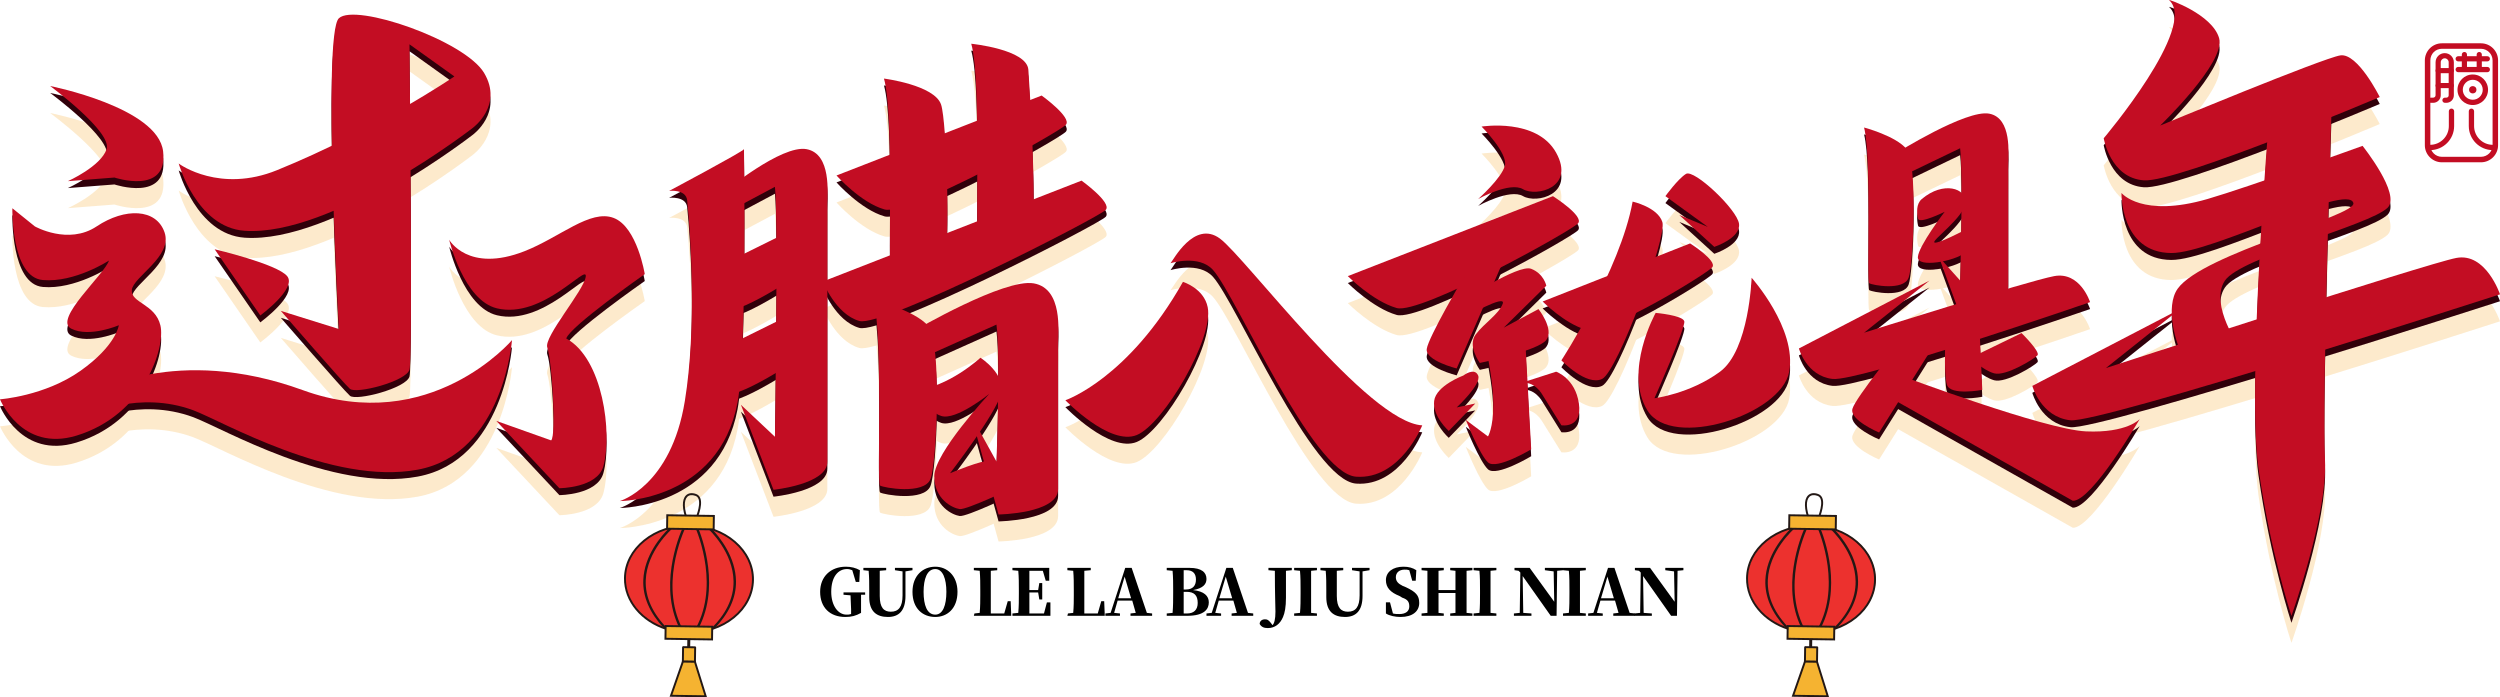 <?xml version="1.0" encoding="iso-8859-1"?>
<!-- Generator: Adobe Illustrator 27.0.0, SVG Export Plug-In . SVG Version: 6.00 Build 0)  -->
<svg version="1.1" id="&#x56FE;&#x5C42;_1" xmlns="http://www.w3.org/2000/svg" xmlns:xlink="http://www.w3.org/1999/xlink" x="0px"
	 y="0px" viewBox="0 0 1214.12 338.636" style="enable-background:new 0 0 1214.12 338.636;" xml:space="preserve">
<g>
	<g>
		<g>
			<path style="fill:#C30D23;" d="M1204.867,78.82h-18.98c-4.532,0-8.264-3.732-8.264-8.264V29.344c0-4.585,3.732-8.317,8.264-8.317
				h18.98c4.585,0,8.317,3.732,8.317,8.317v41.212C1213.184,75.088,1209.452,78.82,1204.867,78.82z M1185.887,23.692
				c-3.146,0-5.598,2.506-5.598,5.651v41.212c0,3.092,2.506,5.598,5.598,5.598h18.98c3.092,0,5.651-2.506,5.651-5.598V29.344
				c0-3.092-2.559-5.651-5.651-5.651H1185.887z"/>
		</g>
		<g>
			<g>
				<path style="fill:#C30D23;" d="M1180.154,72.907c-0.711,0-1.286-0.575-1.286-1.286c0-0.711,0.575-1.286,1.286-1.286
					c5.028,0,9.119-4.089,9.119-9.117v-7.2c0-0.711,0.575-1.286,1.286-1.286s1.286,0.575,1.286,1.286v7.2
					C1191.846,67.662,1186.601,72.907,1180.154,72.907z"/>
			</g>
			<g>
				<path style="fill:#C30D23;" d="M1210.652,72.907c-6.445,0-11.689-5.245-11.689-11.689v-7.2c0-0.711,0.575-1.286,1.286-1.286
					c0.711,0,1.286,0.575,1.286,1.286v7.2c0,5.028,4.089,9.117,9.117,9.117c0.711,0,1.286,0.575,1.286,1.286
					C1211.938,72.331,1211.363,72.907,1210.652,72.907z"/>
			</g>
		</g>
		<g>
			<g>
				<path style="fill:#C30D23;" d="M1188.081,49.937h-0.695c-0.693,0-1.255-0.562-1.255-1.255c0-0.693,0.562-1.255,1.255-1.255
					h0.695c0.614,0,1.116-0.502,1.116-1.116V30.239c0-1.061-0.865-1.927-1.927-1.927c-1.062,0-1.927,0.865-1.927,1.927v16.009
					c0,2.034-1.655,3.689-3.689,3.689h-1.216c-0.693,0-1.255-0.562-1.255-1.255c0-0.693,0.562-1.255,1.255-1.255h1.216
					c0.651,0,1.179-0.528,1.179-1.179V30.239c0-2.447,1.99-4.437,4.437-4.437s4.437,1.99,4.437,4.437v16.071
					C1191.707,48.311,1190.081,49.937,1188.081,49.937z"/>
			</g>
			<g>
				<path style="fill:#C30D23;" d="M1190.452,35.558h-6.366c-0.693,0-1.255-0.562-1.255-1.255c0-0.693,0.562-1.255,1.255-1.255
					h6.366c0.693,0,1.255,0.562,1.255,1.255C1191.707,34.996,1191.145,35.558,1190.452,35.558z"/>
			</g>
			<g>
				<path style="fill:#C30D23;" d="M1190.452,42.805h-6.366c-0.693,0-1.255-0.562-1.255-1.255c0-0.693,0.562-1.255,1.255-1.255
					h6.366c0.693,0,1.255,0.562,1.255,1.255C1191.707,42.242,1191.145,42.805,1190.452,42.805z"/>
			</g>
			<g>
				<path style="fill:#C30D23;" d="M1207.982,29.818h-14.178c-0.693,0-1.255-0.562-1.255-1.255s0.562-1.255,1.255-1.255h14.178
					c0.693,0,1.255,0.562,1.255,1.255S1208.675,29.818,1207.982,29.818z"/>
			</g>
			<g>
				<path style="fill:#C30D23;" d="M1207.959,35.071h-14.131c-0.711,0-1.286-0.575-1.286-1.286s0.575-1.286,1.286-1.286h14.131
					c0.711,0,1.286,0.575,1.286,1.286S1208.67,35.071,1207.959,35.071z"/>
			</g>
			<g>
				<g>
					<path style="fill:#C30D23;" d="M1196.832,34.535c-0.693,0-1.255-0.562-1.255-1.255v-6.782c0-0.693,0.562-1.255,1.255-1.255
						c0.693,0,1.255,0.562,1.255,1.255v6.782C1198.086,33.973,1197.524,34.535,1196.832,34.535z"/>
				</g>
				<g>
					<path style="fill:#C30D23;" d="M1204.04,34.535c-0.693,0-1.255-0.562-1.255-1.255v-6.782c0-0.693,0.562-1.255,1.255-1.255
						s1.255,0.562,1.255,1.255v6.782C1205.295,33.973,1204.733,34.535,1204.04,34.535z"/>
				</g>
			</g>
			<g>
				<g>
					<path style="fill:#C30D23;" d="M1200.892,51.011c-4.089,0-7.417-3.328-7.417-7.417s3.328-7.417,7.417-7.417
						c4.092,0,7.42,3.328,7.42,7.417S1204.984,51.011,1200.892,51.011z M1200.892,38.75c-2.672,0-4.845,2.173-4.845,4.845
						c0,2.672,2.173,4.845,4.845,4.845s4.847-2.173,4.847-4.845C1205.739,40.922,1203.564,38.75,1200.892,38.75z"/>
				</g>
				<g>
					<circle style="fill:#C30D23;" cx="1200.893" cy="43.595" r="1.78"/>
				</g>
			</g>
		</g>
	</g>
	<g style="opacity:0.2;">
		<path style="fill:#F39800;" d="M86.783,92.517c0.573,0.524,20.129,14.467,47.763,3.234c47.793-19.426,86.125-45.515,86.125-45.515
			l-21.805-15.601c0,0,1.679,152.296,0,158.005s-25.887,11.954-28.91,9.335c-3.023-2.618-33.586-37.884-33.586-37.884l28.212,8.809
			c0,0-8.061-143.415,0-150.928s61.127,10.797,70.531,26.582c9.404,15.785-5.474,26.642-5.474,26.642s-68.195,52.96-110.849,49.996
			C95.447,123.573,86.783,92.517,86.783,92.517z"/>
		<path style="fill:#F39800;" d="M104.247,134.17c0,0,30.557,7.177,35.262,13.111s-13.095,19.032-13.095,19.032L104.247,134.17z"/>
		<path style="fill:#F39800;" d="M24.349,54.889c0,0,52.432,10.355,54.87,31.766S55.584,99.333,55.584,99.333l-22.627,1.762
			c0,0,15.99-7.136,18.808-15.533S24.349,54.889,24.349,54.889z"/>
		<path style="fill:#F39800;" d="M16.933,123.069c0,0,16.229,9.173,29.988,0s29.023-8.763,33.009,2.94s-15.34,21.582-15.908,27.932
			c-0.568,6.35,11.427,6.703,13.897,17.287c2.47,10.584-7.825,43.443-40.834,53.458c-26.689,8.098-37.085-17.652-37.085-17.652
			s21.686-1.537,39.067-13.822c17.381-12.285,18.655-22.149,18.655-22.149s-14.327,6.145-23.147,1.655
			c-8.82-4.491,16.229-26.364,18.345-33.067c0,0-16.581,10.817-32.105,9.466C5.29,147.765,5.996,114.249,5.996,114.249
			L16.933,123.069z"/>
		<path style="fill:#F39800;" d="M45.682,203.925c0,0,39.526-23.846,101.372-1.343s101.599-24.289,101.599-24.289
			s-4.202,55.187-45.777,62.912c-41.574,7.725-95.127-23.7-108.989-28.84c-26.382-9.783-50.982,1.972-51.285,2.98"/>
		<path style="fill:#F39800;" d="M218.14,129.548c0,0,9.165,16.328,36.615,5.55c17.215-6.759,31.899-20.511,43.299-16.131
			s15.075,27.272,15.075,27.272s-36.249,25.31-38.135,31.263c17.884,9.731,22.424,46.101,18.033,62.029
			c-2.92,10.592-21.36,10.68-21.36,10.68l-30.635-32.687l26.628,9.457c2.612-2.145,0.41-38.893-1.865-45.121
			c-1.85-5.063,17.845-27.733,18.68-34.438c0.835-6.705-20.832,20.781-43.125,15.439C225.118,158.975,218.14,129.548,218.14,129.548
			z"/>
		<path style="fill:#F39800;" d="M361.311,85.557c-0.44,1.178-36.345,20.265-36.345,20.265s8.187-0.975,8.753,4.588
			c1.762,17.327,4.679,61.605-1.118,97.409c-6.709,41.437-31.61,48.65-31.61,48.65s48.087-0.05,57.199-47.937
			C362.807,184.262,361.311,85.557,361.311,85.557z"/>
		<path style="fill:#F39800;" d="M351.647,106.347c0,0,27.903-23.1,40.09-20.79s10.058,21.757,10.058,26.423s0,109.249,0,125.433
			c0,10.897-26.139,13.561-26.139,13.561l-15.829-41.278l16.518,15.532c0,0,1.681-107.067,0-121.386l-23.31,12.421"/>
		<path style="fill:#F39800;" d="M444.369,173.498c0,0,43.335-25.297,57.669-22.768c14.335,2.529,11.83,23.826,11.83,28.937
			c0,5.111,0,53.22,0,70.944c0,11.934-28.922,12.363-28.922,12.363l-13.264-47.857l12.251,22.151c0,0,1.978-50.831,0-66.512
			l-37.999,17.021"/>
		<path style="fill:#F39800;" d="M406.241,98.344c0,0,11.74,13.179,23.304,16.477c11.565,3.298,85.065-37.597,88.106-41.133
			c3.041-3.536-11.785-14.181-11.785-14.181L406.241,98.344z"/>
		<path style="fill:#F39800;" d="M337.105,148.352c0,0,8.156,13.058,15.548,15.3c7.392,2.242,42.328-21.385,44.272-23.789
			s-8.706-16.792-8.706-16.792L337.105,148.352z"/>
		<path style="fill:#F39800;" d="M337.105,189.083c0,0,8.156,13.058,15.548,15.3c7.392,2.242,42.328-21.385,44.272-23.789
			s-8.706-16.792-8.706-16.792L337.105,189.083z"/>
		<path style="fill:#F39800;" d="M654.562,147.21c0,0,12.151,12.193,23.715,15.491s85.065-37.597,88.106-41.133
			c3.041-3.536-12.197-13.195-12.197-13.195L654.562,147.21z"/>
		<path style="fill:#F39800;" d="M749.183,159.539c0,0,10.7,10.737,20.884,13.642c10.184,2.904,58.785-27.12,61.463-30.234
			c2.678-3.114-10.741-11.62-10.741-11.62L749.183,159.539z"/>
		<path style="fill:#F39800;" d="M956.947,186.919c0,0,5.885,5.905,11.486,7.503c5.601,1.597,19.603-7.05,21.076-8.762
			c1.473-1.713-7.752-10.792-7.752-10.792L956.947,186.919z"/>
		<path style="fill:#F39800;" d="M399.625,149.825c0,0,6.131,15.872,17.696,19.17c11.565,3.298,116.662-50.448,119.704-53.984
			c3.041-3.536-11.785-14.181-11.785-14.181L399.625,149.825z"/>
		<path style="fill:#F39800;" d="M429.296,51.268c0,0,24.515,3.103,27.736,12.619c2.824,8.341,4.587,70.29,1.29,77.978
			c-3.297,7.687-23.707,4.228-25.542,3.123C430.945,143.884,434.381,69.166,429.296,51.268z"/>
		<path style="fill:#F39800;" d="M424.193,158.754c0,0,19.865,4.881,26.567,12.619c6.702,7.738,4.271,66.736,1.112,74.423
			c-3.158,7.687-22.707,4.228-24.465,3.124C425.649,247.815,429.064,176.652,424.193,158.754z"/>
		<path style="fill:#F39800;" d="M921.036,87.405c0,0,33.837-21.216,45.03-19.094c11.193,2.121,9.237,19.982,9.237,24.268
			c0,4.286,0,44.634,0,59.498c0,10.008-24.5,10.813-24.5,10.813l-9.224-25.093l10.35,11.546c0,0,1.544-51.087,0-64.238
			L922.259,99.38"/>
		<path style="fill:#F39800;" d="M905.282,75.039c0,0,15.512,4.094,20.744,10.583s3.335,55.969,0.868,62.416
			c-2.466,6.447-17.731,3.546-19.103,2.62S909.085,90.05,905.282,75.039z"/>
		<path style="fill:#F39800;" d="M471.683,34.356c0,0,27.019,2.7,27.736,12.619c0.547,7.567,4.587,70.29,1.29,77.978
			c-3.297,7.687-23.707,4.228-25.542,3.123C473.332,126.971,476.768,52.254,471.683,34.356z"/>
		<path style="fill:#F39800;" d="M574.497,150.002c0,0,10.155,3.088,12.019,12.3c3.032,14.985-21.325,56.706-34.448,62.088
			c-13.123,5.382-34.673-16.896-34.673-16.896S547.904,197.164,574.497,150.002z"/>
		<path style="fill:#F39800;" d="M568.455,140.948c1.197-1.191,11.49-21.183,23.99-11.987c12.5,9.197,71.828,89.179,98.269,90.731
			c0,0-10.697,26.487-32.108,24.927c-21.411-1.56-58.14-87.626-69.476-100.365C582.291,136.571,568.455,140.948,568.455,140.948z"/>
		<path style="fill:#F39800;" d="M719.526,74.584c0,0,26.794-4.303,36.2,12.675s-9.603,21.541-16.066,17.739
			c-6.463-3.802-21.802,4.77-21.802,4.77s11.385-10.093,12.982-16.175S719.526,74.584,719.526,74.584z"/>
		<path style="fill:#F39800;" d="M710.673,148.005c0,0-17.015,28.904-17.776,34.578s14.532,9.476,14.532,9.476l23.41-53.985"/>
		<path style="fill:#F39800;" d="M944.898,174.096c0,0-1.073,20.399,0.623,25.867c1.696,5.468,17.169,2.488,17.169,2.488
			l-1.916-42.163"/>
		<path style="fill:#F39800;" d="M922.451,180.105c0,0-21.194,25.996-22.804,31.49c-1.61,5.494,12.93,11.566,12.93,11.566
			l31.312-49.82"/>
		<path style="fill:#F39800;" d="M709.592,159.631c0,0,27.765-18.409,34.003-15.98c6.239,2.429,7.36,8.227,7.36,8.227
			l-20.682,20.368l16.893-9.025c0,0,7.763,9.753,3.788,14.996s-32.29,11.155-32.29,11.155s-6.176-8.319-1.973-13.861
			c4.203-5.543,11.183-9.793,13.09-14.864c1.907-5.071-18.664,6.69-18.664,6.69"/>
		<path style="fill:#F39800;" d="M722.643,187.173c0,0,2.57,11.73,2.57,22.755s-2.57,15.141-2.57,15.141l-10.788-8.036
			c0,0,6.698,16.846,10.788,20.648c4.09,3.802,20.976-6.359,20.976-6.359L740.8,179.59"/>
		<path style="fill:#F39800;" d="M710.673,195.481c0,0-13.248,4.884-14.181,12.327c-0.933,7.443,7.091,14.586,7.091,14.586
			l12.886-13.332l-9.039,1.923c0,0,12.198-11.321,10.429-15.503C716.089,191.299,710.673,195.481,710.673,195.481z"/>
		<path style="fill:#F39800;" d="M738.075,199.307l17.651-5.685c0,0,9.291,3.167,11.059,15.439s-8.494,10.598-8.494,10.598
			l-9.108-14.64C749.183,205.019,745.233,197.431,738.075,199.307z"/>
		<path style="fill:#F39800;" d="M792.885,111.018c0,0,12.166,2.724,14.447,9.947c2.281,7.223-21.67,72.529-29.274,76.183
			c-7.604,3.654-19.767-9.04-19.767-9.04S786.802,144.411,792.885,111.018z"/>
		<path style="fill:#F39800;" d="M804.065,165.066c0,0-15.743,28.357-3.957,47.444s65.01,2.064,68.812-18.888
			s-18.249-45.618-18.249-45.618s-1.141,35.148-15.335,45.618c-14.657,10.811-31.856,12.89-31.856,12.89
			s15.256-34.439,14.496-37.372C817.216,166.207,804.065,165.066,804.065,165.066z"/>
		<path style="fill:#F39800;" d="M808.805,108.373c0,0,6.059-8.389,9.997-10.812c3.938-2.424,24.842,17.268,25.751,24.236
			c0.909,6.968-12.008,11.209-12.008,11.209l-17.025-15.493l13.885,5.798L808.805,108.373z"/>
		<path style="fill:#F39800;" d="M937.112,149.343l-31.83,25.34c0,0,79.539-25.061,92.263-27.461
			c12.724-2.4,17.493,12.627,17.493,12.627s-112.318,38.73-125.042,37.3s-16.36-14.804-16.36-14.804L937.112,149.343z"/>
		<path style="fill:#F39800;" d="M1058.601,163.286l-35.91,28.588c0,0,155.885-50.789,170.24-53.497
			c14.355-2.708,21.191,17.676,21.191,17.676s-194.32,62.781-208.675,61.167c-14.355-1.614-18.456-16.702-18.456-16.702
			L1058.601,163.286z"/>
		<path style="fill:#F39800;" d="M923.646,195.723c0,0,69.465,26.021,89.442,26.893c19.976,0.872,26.067-5.986,26.067-5.986
			s-23.38,40.116-32.521,39.678l-94.126-53.149"/>
		<path style="fill:#F39800;" d="M1053.41,13.149c-0.682-0.615,20.935,6.822,24.299,18.495
			c3.364,11.673-28.626,42.453-28.626,42.453s79.011-32.778,87.488-34.082c8.477-1.304,19.145,20.236,19.145,20.236
			s-98.238,41.609-114.544,40.452c-16.307-1.158-19.511-20.442-19.511-20.442S1067.616,25.972,1053.41,13.149z"/>
		<path style="fill:#F39800;" d="M1102.142,68.17c0,0-11.103,131.44-5.32,172.341c5.783,40.901,16.011,71.708,16.011,71.708
			s17.645-49.387,16.297-75.666C1127.548,205.711,1132.558,59,1132.558,59"/>
		<path style="fill:#F39800;" d="M1072.051,109.766c19.729-5.72,75.317-25.815,75.317-25.815s18.823,23.532,12.164,30.054
			c-8.825,8.642-71.318,23.933-79.02,35.399c-7.833,11.66,7.838,33.645,7.164,31.973c0,0-21.794,14.139-27.025,5.649
			c-4.177-6.781-9.273-25.033-3.048-33.733c12.193-17.04,86.886-35.272,85.312-41.561c-2.507-10.014-68.712,24.392-88.412,24.263
			c-24.845-0.163-24.206-29.168-24.206-29.168S1040.081,119.035,1072.051,109.766z"/>
		<path style="fill:#F39800;" d="M933.319,109.768c-2.839,2.407-2.428,6.785-1.822,9.553s12.924-3.347,12.924-3.347
			s-12.639,16.478-13.012,21.958c-0.373,5.479,17.962,2.03,22.809-2.059s0-11.057,0-11.057s-13.187,6.968-14.773,6.059
			s14.47-12.243,15.076-19.3C955.127,104.519,943.788,100.894,933.319,109.768z"/>
		<path style="fill:#F39800;" d="M444.456,202.511c0,0,5.428,10.203,12.619,12.607c7.191,2.404,23.376-10.741,23.376-10.741
			s-26.724,28.661-26.724,39.981c0,11.32,8.932,15.513,12.343,15.992c3.411,0.478,26.132-10.465,26.132-10.465
			s-7.478-12.294-11.313-12.945c-3.835-0.651-19.507,6.014-19.507,6.014s22.337-28.984,24.76-38.577
			c2.424-9.593-9.985-17.533-9.985-17.533S460.33,201.452,444.456,202.511z"/>
	</g>
	<g>
		<path style="fill:#30000A;" d="M86.783,82.764c0.573,0.524,20.129,14.467,47.763,3.234c47.793-19.426,86.125-45.515,86.125-45.515
			l-21.805-15.601c0,0,1.679,152.296,0,158.005s-25.887,11.954-28.91,9.335c-3.023-2.618-33.586-37.884-33.586-37.884l28.212,8.809
			c0,0-8.061-143.415,0-150.928s61.127,10.797,70.531,26.582c9.404,15.785-5.474,26.642-5.474,26.642s-68.195,52.96-110.849,49.996
			C95.447,113.819,86.783,82.764,86.783,82.764z"/>
		<path style="fill:#30000A;" d="M104.247,124.416c0,0,30.557,7.177,35.262,13.111c4.705,5.934-13.095,19.032-13.095,19.032
			L104.247,124.416z"/>
		<path style="fill:#30000A;" d="M24.349,45.135c0,0,52.432,10.355,54.87,31.766S55.584,89.58,55.584,89.58l-22.627,1.762
			c0,0,15.99-7.136,18.808-15.533S24.349,45.135,24.349,45.135z"/>
		<path style="fill:#30000A;" d="M16.933,113.316c0,0,16.229,9.173,29.988,0s29.023-8.763,33.009,2.94s-15.34,21.582-15.908,27.932
			c-0.568,6.35,11.427,6.703,13.897,17.287c2.47,10.584-7.825,43.443-40.834,53.458c-26.689,8.098-37.085-17.652-37.085-17.652
			s21.686-1.537,39.067-13.822C56.446,171.174,57.72,161.31,57.72,161.31s-14.327,6.145-23.147,1.655
			c-8.82-4.491,16.229-26.364,18.345-33.067c0,0-16.581,10.817-32.105,9.466S5.996,104.496,5.996,104.496L16.933,113.316z"/>
		<path style="fill:#30000A;" d="M45.682,194.172c0,0,39.526-23.846,101.372-1.343s101.599-24.289,101.599-24.289
			s-4.202,55.187-45.777,62.912s-95.127-23.699-108.989-28.84c-26.382-9.783-50.982,1.972-51.285,2.98"/>
		<path style="fill:#30000A;" d="M218.14,119.795c0,0,9.165,16.328,36.615,5.55c17.215-6.759,31.899-20.511,43.299-16.131
			s15.075,27.272,15.075,27.272s-36.249,25.31-38.135,31.263c17.884,9.731,22.424,46.101,18.033,62.029
			c-2.92,10.592-21.36,10.68-21.36,10.68l-30.635-32.687l26.628,9.457c2.612-2.145,0.41-38.893-1.865-45.121
			c-1.85-5.063,17.845-27.733,18.68-34.438s-20.832,20.781-43.125,15.439C225.118,149.221,218.14,119.795,218.14,119.795z"/>
		<path style="fill:#30000A;" d="M361.311,75.803c-0.44,1.178-36.345,20.265-36.345,20.265s8.187-0.975,8.753,4.588
			c1.762,17.327,4.679,61.605-1.118,97.409c-6.709,41.437-31.61,48.65-31.61,48.65s48.087-0.05,57.199-47.937
			C362.807,174.508,361.311,75.803,361.311,75.803z"/>
		<path style="fill:#30000A;" d="M351.647,96.593c0,0,27.903-23.1,40.09-20.79c12.187,2.31,10.058,21.757,10.058,26.423
			s0,109.249,0,125.433c0,10.897-26.139,13.561-26.139,13.561l-15.829-41.278l16.518,15.532c0,0,1.681-107.067,0-121.386
			l-23.31,12.421"/>
		<path style="fill:#30000A;" d="M444.369,163.744c0,0,43.335-25.297,57.669-22.768c14.335,2.529,11.83,23.826,11.83,28.937
			s0,53.22,0,70.944c0,11.934-28.922,12.363-28.922,12.363l-13.264-47.857l12.251,22.151c0,0,1.978-50.831,0-66.512l-37.999,17.021"
			/>
		<path style="fill:#30000A;" d="M406.241,88.591c0,0,11.74,13.179,23.304,16.477c11.565,3.298,85.065-37.597,88.106-41.133
			c3.041-3.536-11.785-14.181-11.785-14.181L406.241,88.591z"/>
		<path style="fill:#30000A;" d="M337.105,138.599c0,0,8.156,13.058,15.548,15.3c7.392,2.242,42.328-21.385,44.272-23.789
			c1.944-2.404-8.706-16.792-8.706-16.792L337.105,138.599z"/>
		<path style="fill:#30000A;" d="M337.105,179.33c0,0,8.156,13.058,15.548,15.3c7.392,2.242,42.328-21.385,44.272-23.789
			s-8.706-16.792-8.706-16.792L337.105,179.33z"/>
		<path style="fill:#30000A;" d="M654.562,137.456c0,0,12.151,12.193,23.715,15.491c11.565,3.298,85.065-37.597,88.106-41.133
			c3.041-3.536-12.197-13.195-12.197-13.195L654.562,137.456z"/>
		<path style="fill:#30000A;" d="M749.183,149.786c0,0,10.7,10.737,20.884,13.642c10.184,2.904,58.785-27.12,61.463-30.234
			c2.678-3.114-10.741-11.62-10.741-11.62L749.183,149.786z"/>
		<path style="fill:#30000A;" d="M956.947,177.166c0,0,5.885,5.905,11.486,7.503c5.601,1.597,19.603-7.05,21.076-8.762
			s-7.752-10.792-7.752-10.792L956.947,177.166z"/>
		<path style="fill:#30000A;" d="M399.625,140.071c0,0,6.131,15.872,17.696,19.17c11.565,3.298,116.662-50.448,119.704-53.984
			c3.041-3.536-11.785-14.181-11.785-14.181L399.625,140.071z"/>
		<path style="fill:#30000A;" d="M429.296,41.514c0,0,24.515,3.103,27.736,12.619c2.824,8.341,4.587,70.29,1.29,77.978
			c-3.297,7.687-23.707,4.228-25.542,3.123C430.945,134.13,434.381,59.413,429.296,41.514z"/>
		<path style="fill:#30000A;" d="M424.193,149c0,0,19.865,4.881,26.567,12.619c6.702,7.738,4.271,66.736,1.112,74.423
			c-3.158,7.687-22.707,4.228-24.465,3.123C425.649,238.061,429.064,166.899,424.193,149z"/>
		<path style="fill:#30000A;" d="M921.036,77.651c0,0,33.837-21.216,45.03-19.094c11.193,2.121,9.237,19.982,9.237,24.268
			c0,4.286,0,44.634,0,59.498c0,10.008-24.5,10.813-24.5,10.813l-9.224-25.093l10.35,11.546c0,0,1.544-51.087,0-64.238
			l-29.671,14.275"/>
		<path style="fill:#30000A;" d="M905.282,65.286c0,0,15.512,4.094,20.744,10.583s3.335,55.969,0.868,62.416
			s-17.731,3.546-19.103,2.62S909.085,80.297,905.282,65.286z"/>
		<path style="fill:#30000A;" d="M471.683,24.602c0,0,27.019,2.7,27.736,12.619c0.547,7.567,4.587,70.29,1.29,77.978
			c-3.297,7.687-23.707,4.228-25.542,3.123C473.332,117.218,476.768,42.501,471.683,24.602z"/>
		<path style="fill:#30000A;" d="M574.497,140.248c0,0,10.155,3.088,12.019,12.3c3.032,14.985-21.325,56.706-34.448,62.088
			c-13.123,5.382-34.673-16.896-34.673-16.896S547.904,187.411,574.497,140.248z"/>
		<path style="fill:#30000A;" d="M568.455,131.194c1.197-1.191,11.49-21.183,23.99-11.987c12.5,9.197,71.828,89.179,98.269,90.731
			c0,0-10.697,26.487-32.108,24.927c-21.411-1.56-58.14-87.626-69.476-100.365C582.291,126.817,568.455,131.194,568.455,131.194z"/>
		<path style="fill:#30000A;" d="M719.526,64.831c0,0,26.794-4.303,36.2,12.675s-9.603,21.541-16.066,17.739
			c-6.463-3.802-21.802,4.77-21.802,4.77s11.385-10.093,12.982-16.175S719.526,64.831,719.526,64.831z"/>
		<path style="fill:#30000A;" d="M710.673,138.251c0,0-17.015,28.904-17.776,34.578c-0.76,5.674,14.532,9.476,14.532,9.476
			l23.41-53.985"/>
		<path style="fill:#30000A;" d="M944.898,164.343c0,0-1.073,20.399,0.623,25.867c1.696,5.468,17.169,2.488,17.169,2.488
			l-1.916-42.163"/>
		<path style="fill:#30000A;" d="M922.451,170.351c0,0-21.194,25.996-22.804,31.49c-1.61,5.494,12.93,11.566,12.93,11.566
			l31.312-49.82"/>
		<path style="fill:#30000A;" d="M709.592,149.878c0,0,27.765-18.409,34.003-15.98c6.239,2.429,7.36,8.227,7.36,8.227
			l-20.682,20.368l16.893-9.025c0,0,7.763,9.753,3.788,14.996c-3.975,5.242-32.29,11.155-32.29,11.155s-6.176-8.319-1.973-13.861
			s11.183-9.793,13.09-14.864c1.907-5.071-18.664,6.69-18.664,6.69"/>
		<path style="fill:#30000A;" d="M722.643,177.419c0,0,2.57,11.73,2.57,22.755c0,11.025-2.57,15.141-2.57,15.141l-10.788-8.036
			c0,0,6.698,16.846,10.788,20.648c4.09,3.802,20.976-6.359,20.976-6.359l-2.819-51.731"/>
		<path style="fill:#30000A;" d="M710.673,185.727c0,0-13.248,4.884-14.181,12.327c-0.933,7.443,7.091,14.586,7.091,14.586
			l12.886-13.332l-9.039,1.923c0,0,12.198-11.321,10.429-15.503C716.089,181.545,710.673,185.727,710.673,185.727z"/>
		<path style="fill:#30000A;" d="M738.075,189.554l17.651-5.685c0,0,9.291,3.167,11.059,15.439s-8.494,10.598-8.494,10.598
			l-9.108-14.64C749.183,195.265,745.233,187.678,738.075,189.554z"/>
		<path style="fill:#30000A;" d="M792.885,101.265c0,0,12.166,2.724,14.447,9.947s-21.67,72.529-29.274,76.183
			c-7.604,3.654-19.767-9.04-19.767-9.04S786.802,134.658,792.885,101.265z"/>
		<path style="fill:#30000A;" d="M804.065,155.313c0,0-15.743,28.357-3.957,47.444s65.01,2.064,68.812-18.888
			s-18.249-45.618-18.249-45.618s-1.141,35.148-15.335,45.618c-14.657,10.811-31.856,12.89-31.856,12.89
			s15.256-34.439,14.496-37.372C817.216,156.453,804.065,155.313,804.065,155.313z"/>
		<path style="fill:#30000A;" d="M808.805,98.62c0,0,6.059-8.389,9.997-10.812c3.938-2.424,24.842,17.268,25.751,24.236
			c0.909,6.968-12.008,11.209-12.008,11.209L815.52,107.76l13.885,5.798L808.805,98.62z"/>
		<path style="fill:#30000A;" d="M937.112,139.59l-31.83,25.34c0,0,79.539-25.061,92.263-27.461
			c12.724-2.4,17.493,12.627,17.493,12.627s-112.318,38.73-125.042,37.3c-12.724-1.431-16.36-14.804-16.36-14.804L937.112,139.59z"
			/>
		<path style="fill:#30000A;" d="M1058.601,153.532l-35.91,28.588c0,0,155.885-50.789,170.24-53.497
			c14.355-2.708,21.191,17.676,21.191,17.676s-194.32,62.781-208.675,61.167c-14.355-1.614-18.456-16.702-18.456-16.702
			L1058.601,153.532z"/>
		<path style="fill:#30000A;" d="M923.646,185.97c0,0,69.465,26.021,89.442,26.893c19.976,0.872,26.067-5.986,26.067-5.986
			s-23.38,40.116-32.521,39.678l-94.126-53.149"/>
		<path style="fill:#30000A;" d="M1053.41,3.395c-0.682-0.615,20.935,6.822,24.299,18.495c3.364,11.673-28.626,42.453-28.626,42.453
			s79.011-32.778,87.488-34.082c8.477-1.304,19.145,20.236,19.145,20.236s-98.238,41.609-114.544,40.452
			c-16.307-1.158-19.511-20.442-19.511-20.442S1067.616,16.219,1053.41,3.395z"/>
		<path style="fill:#30000A;" d="M1102.142,58.417c0,0-11.103,131.44-5.32,172.341c5.783,40.901,16.011,71.708,16.011,71.708
			s17.645-49.387,16.297-75.666c-1.582-30.842,3.428-177.553,3.428-177.553"/>
		<path style="fill:#30000A;" d="M1072.051,100.013c19.729-5.72,75.317-25.815,75.317-25.815s18.823,23.532,12.164,30.054
			c-8.825,8.642-71.318,23.933-79.02,35.399c-7.833,11.66,7.838,33.645,7.164,31.973c0,0-21.794,14.139-27.025,5.649
			c-4.177-6.781-9.273-25.033-3.048-33.733c12.193-17.04,86.886-35.272,85.312-41.561c-2.507-10.014-68.712,24.392-88.412,24.263
			c-24.845-0.163-24.206-29.168-24.206-29.168S1040.081,109.281,1072.051,100.013z"/>
		<path style="fill:#30000A;" d="M933.319,100.015c-2.839,2.407-2.428,6.785-1.822,9.553s12.924-3.347,12.924-3.347
			s-12.639,16.478-13.012,21.958c-0.373,5.479,17.962,2.03,22.809-2.059s0-11.057,0-11.057s-13.187,6.968-14.773,6.059
			c-1.586-0.909,14.47-12.243,15.076-19.3C955.127,94.766,943.788,91.14,933.319,100.015z"/>
		<path style="fill:#30000A;" d="M444.456,192.757c0,0,5.428,10.203,12.619,12.607c7.191,2.404,23.376-10.741,23.376-10.741
			s-26.724,28.661-26.724,39.981c0,11.32,8.932,15.513,12.343,15.992c3.411,0.478,26.132-10.465,26.132-10.465
			s-7.478-12.294-11.313-12.945c-3.835-0.651-19.507,6.014-19.507,6.014s22.337-28.984,24.76-38.577
			c2.424-9.593-9.985-17.533-9.985-17.533S460.33,191.698,444.456,192.757z"/>
	</g>
	<g>
		<g>
			<g>
				<g>
					<g>
						
							<ellipse transform="matrix(0.015 -1 1 0.015 585.377 1156.474)" style="fill:#EC312E;" cx="879.526" cy="281.195" rx="25.946" ry="31.08"/>
					</g>
				</g>
				<g>
					<g>
						<path style="fill:#231815;" d="M847.973,280.729c0.104-7.073,3.496-13.669,9.549-18.573c6.028-4.883,13.981-7.504,22.393-7.38
							c8.412,0.124,16.284,2.978,22.166,8.038c5.906,5.08,9.101,11.774,8.997,18.848c-0.104,7.073-3.496,13.67-9.549,18.573
							c-6.028,4.883-13.981,7.504-22.393,7.38c-3.709-0.055-7.262-0.646-10.556-1.684
							C856.423,302.102,847.804,292.191,847.973,280.729z M879.902,255.728c-8.19-0.121-15.924,2.425-21.78,7.168
							c-5.83,4.723-9.096,11.061-9.197,17.847c-0.207,14.042,13.352,25.669,30.224,25.919c8.19,0.121,15.924-2.425,21.78-7.168
							c5.83-4.723,9.096-11.061,9.196-17.847c0.1-6.786-2.977-13.218-8.666-18.111c-3.209-2.76-7.031-4.845-11.217-6.164
							C886.978,256.343,883.491,255.781,879.902,255.728z"/>
					</g>
				</g>
			</g>
			<g>
				<g>
					
						<rect x="878.666" y="309.471" transform="matrix(-1 -0.015 0.015 -1 1754.072 637.652)" style="fill:#231815;" width="1.448" height="5.762"/>
				</g>
			</g>
			<g>
				<g>
					<g>
						<path style="fill:#F5B331;" d="M876.563,321.306l5.867,0.087l0.102-6.91c0.001-0.065-0.051-0.118-0.115-0.119l-5.633-0.083
							c-0.065-0.001-0.118,0.051-0.119,0.115L876.563,321.306z"/>
					</g>
				</g>
				<g>
					<g>
						<path style="fill:#231815;" d="M876.189,314.389c0.003-0.159,0.067-0.307,0.182-0.418c0.114-0.11,0.264-0.169,0.42-0.166
							l5.632,0.083c0.158,0.003,0.307,0.066,0.417,0.18c0.111,0.114,0.17,0.264,0.168,0.422l-0.109,7.386l-6.819-0.101
							L876.189,314.389z M882.051,314.835l-4.914-0.072l-0.09,6.074l4.914,0.073L882.051,314.835z M876.774,314.758
							c0.001,0,0.002,0,0.004,0L876.774,314.758z M882.409,314.841l0.001,0L882.409,314.841z"/>
					</g>
				</g>
			</g>
			<g>
				<g>
					<path style="fill:#231815;" d="M878.286,252.976l0.891-0.338c-2.028-5.346-2.203-9.589-0.468-11.348
						c0.899-0.912,2.307-1.079,3.965-0.482c0.683,0.248,1.156,0.71,1.448,1.413c1.38,3.324-1.869,10.373-1.902,10.443l0.863,0.403
						c0.142-0.304,3.458-7.5,1.919-11.21c-0.394-0.951-1.069-1.604-2.004-1.944c-2.026-0.738-3.792-0.484-4.968,0.709
						C875.997,242.684,876.091,247.187,878.286,252.976z"/>
				</g>
			</g>
			<g>
				<g>
					<g>
						<polygon style="fill:#F5B331;" points="882.43,321.393 887.653,338.15 870.783,337.901 876.563,321.306 						"/>
					</g>
				</g>
				<g>
					<g>
						<path style="fill:#231815;" d="M876.227,320.825l6.555,0.097l5.522,17.714l-18.188-0.269L876.227,320.825z M882.078,321.864
							l-5.178-0.077l-5.451,15.647l15.554,0.23L882.078,321.864z"/>
					</g>
				</g>
			</g>
			<g>
				<g>
					<g>
						<path style="fill:#231815;" d="M867.231,304.964c-6.779-7.333-10.221-15.141-9.887-23.297
							c0.493-11.941,8.663-21.331,12.404-25.034c0.781-0.214,1.567-0.416,2.373-0.578c-1.341,1.159-13.004,11.59-13.582,25.665
							c-0.339,8.322,3.343,16.328,10.802,23.824C868.644,305.338,867.904,305.209,867.231,304.964z"/>
					</g>
				</g>
				<g>
					<g>
						<path style="fill:#231815;" d="M877.236,306.95c-0.484-0.032-0.958-0.091-1.436-0.142
							c-11.541-20.922-1.514-45.77,1.031-51.343c0.456-0.031,0.905-0.081,1.367-0.095
							C876.351,259.246,864.767,285.458,877.236,306.95z"/>
					</g>
				</g>
			</g>
			<g>
				<g>
					<g>
						<path style="fill:#231815;" d="M891.8,305.327c6.993-7.13,10.663-14.833,10.571-22.995
							c-0.14-11.951-8.03-21.577-11.659-25.389c-0.775-0.237-1.554-0.462-2.355-0.647c1.306,1.198,12.656,11.968,12.818,26.055
							c0.093,8.329-3.824,16.222-11.501,23.495C890.377,305.659,891.12,305.552,891.8,305.327z"/>
					</g>
				</g>
				<g>
					<g>
						<path style="fill:#231815;" d="M881.741,307.017c0.485-0.018,0.961-0.063,1.44-0.1c12.154-20.572,2.865-45.705,0.485-51.351
							c-0.455-0.045-0.903-0.107-1.363-0.135C884.034,259.359,894.839,285.902,881.741,307.017z"/>
					</g>
				</g>
			</g>
			<g>
				<g>
					<g>
						
							<rect x="876.991" y="242.354" transform="matrix(0.015 -1 1 0.015 613.62 1130.083)" style="fill:#F5B331;" width="6.53" height="22.628"/>
					</g>
				</g>
				<g>
					<g>
						<path style="fill:#231815;" d="M868.523,249.753l23.578,0.348l-0.111,7.481l-23.578-0.348L868.523,249.753z M891.134,251.039
							l-21.673-0.32l-0.082,5.577l21.673,0.32L891.134,251.039z"/>
					</g>
				</g>
			</g>
			<g>
				<g>
					<g>
						
							<rect x="876.372" y="295.979" transform="matrix(0.015 -1 1 0.015 559.222 1182.125)" style="fill:#F5B331;" width="6.184" height="22.628"/>
					</g>
				</g>
				<g>
					<g>
						<path style="fill:#231815;" d="M867.728,303.551l23.578,0.348l-0.105,7.135l-23.578-0.348L867.728,303.551z M890.34,304.837
							l-21.673-0.32l-0.077,5.231l21.673,0.32L890.34,304.837z"/>
					</g>
				</g>
			</g>
		</g>
		<g>
			<g>
				<g>
					<g>
						
							<ellipse transform="matrix(0.015 -1 1 0.015 48.49 611.602)" style="fill:#EC312E;" cx="334.594" cy="281.195" rx="25.946" ry="31.08"/>
					</g>
				</g>
				<g>
					<g>
						<path style="fill:#231815;" d="M303.042,280.729c0.104-7.073,3.496-13.669,9.549-18.573c6.028-4.883,13.981-7.504,22.393-7.38
							c8.412,0.124,16.284,2.978,22.166,8.038c5.906,5.08,9.101,11.774,8.997,18.848c-0.104,7.073-3.496,13.67-9.549,18.573
							c-6.028,4.883-13.981,7.504-22.393,7.38c-3.709-0.055-7.262-0.646-10.556-1.684
							C311.491,302.102,302.873,292.191,303.042,280.729z M334.97,255.728c-8.189-0.121-15.924,2.425-21.78,7.168
							c-5.83,4.723-9.096,11.061-9.197,17.847c-0.207,14.042,13.352,25.669,30.224,25.919c8.189,0.121,15.924-2.425,21.78-7.168
							c5.83-4.723,9.096-11.061,9.196-17.847c0.1-6.786-2.977-13.218-8.666-18.111c-3.209-2.76-7.031-4.845-11.217-6.164
							C342.046,256.343,338.559,255.781,334.97,255.728z"/>
					</g>
				</g>
			</g>
			<g>
				<g>
					
						<rect x="333.734" y="309.471" transform="matrix(-1 -0.015 0.015 -1 664.269 629.607)" style="fill:#231815;" width="1.448" height="5.762"/>
				</g>
			</g>
			<g>
				<g>
					<g>
						<path style="fill:#F5B331;" d="M331.632,321.306l5.867,0.087l0.102-6.91c0.001-0.065-0.051-0.118-0.115-0.119l-5.633-0.083
							c-0.065-0.001-0.118,0.051-0.119,0.115L331.632,321.306z"/>
					</g>
				</g>
				<g>
					<g>
						<path style="fill:#231815;" d="M331.258,314.389c0.003-0.159,0.067-0.307,0.182-0.418c0.114-0.11,0.264-0.169,0.42-0.166
							l5.632,0.083c0.158,0.003,0.307,0.066,0.417,0.18c0.111,0.114,0.17,0.264,0.168,0.422l-0.109,7.386l-6.819-0.101
							L331.258,314.389z M337.119,314.835l-4.914-0.072l-0.09,6.074l4.914,0.073L337.119,314.835z M331.843,314.758l0.004,0
							L331.843,314.758z M337.477,314.841l0.001,0L337.477,314.841z"/>
					</g>
				</g>
			</g>
			<g>
				<g>
					<path style="fill:#231815;" d="M333.355,252.976l0.89-0.338c-2.028-5.346-2.203-9.589-0.468-11.348
						c0.899-0.912,2.307-1.079,3.965-0.482c0.683,0.248,1.156,0.71,1.448,1.413c1.38,3.324-1.869,10.373-1.902,10.443l0.863,0.403
						c0.142-0.304,3.458-7.5,1.919-11.21c-0.394-0.951-1.069-1.604-2.004-1.944c-2.026-0.738-3.792-0.484-4.968,0.709
						C331.066,242.684,331.159,247.187,333.355,252.976z"/>
				</g>
			</g>
			<g>
				<g>
					<g>
						<polygon style="fill:#F5B331;" points="337.499,321.393 342.722,338.15 325.851,337.901 331.632,321.306 						"/>
					</g>
				</g>
				<g>
					<g>
						<path style="fill:#231815;" d="M331.296,320.825l6.555,0.097l5.522,17.714l-18.188-0.269L331.296,320.825z M337.147,321.864
							l-5.178-0.077l-5.45,15.647l15.554,0.23L337.147,321.864z"/>
					</g>
				</g>
			</g>
			<g>
				<g>
					<g>
						<path style="fill:#231815;" d="M322.3,304.964c-6.779-7.333-10.221-15.141-9.887-23.297
							c0.493-11.941,8.663-21.331,12.404-25.034c0.781-0.214,1.567-0.416,2.373-0.578c-1.341,1.159-13.004,11.59-13.582,25.665
							c-0.339,8.322,3.343,16.328,10.802,23.824C323.713,305.338,322.973,305.209,322.3,304.964z"/>
					</g>
				</g>
				<g>
					<g>
						<path style="fill:#231815;" d="M332.305,306.95c-0.484-0.032-0.958-0.091-1.436-0.142
							c-11.541-20.922-1.514-45.77,1.031-51.343c0.456-0.031,0.905-0.081,1.367-0.095
							C331.42,259.246,319.836,285.458,332.305,306.95z"/>
					</g>
				</g>
			</g>
			<g>
				<g>
					<g>
						<path style="fill:#231815;" d="M346.869,305.327c6.993-7.13,10.663-14.833,10.571-22.995
							c-0.14-11.951-8.03-21.577-11.659-25.389c-0.775-0.237-1.554-0.462-2.355-0.647c1.306,1.198,12.656,11.968,12.818,26.055
							c0.093,8.329-3.824,16.222-11.501,23.495C345.446,305.659,346.189,305.552,346.869,305.327z"/>
					</g>
				</g>
				<g>
					<g>
						<path style="fill:#231815;" d="M336.81,307.017c0.485-0.018,0.961-0.063,1.44-0.1c12.154-20.572,2.865-45.705,0.485-51.351
							c-0.455-0.045-0.903-0.107-1.363-0.135C339.103,259.359,349.908,285.902,336.81,307.017z"/>
					</g>
				</g>
			</g>
			<g>
				<g>
					<g>
						
							<rect x="332.06" y="242.354" transform="matrix(0.015 -1 1 0.015 76.734 585.212)" style="fill:#F5B331;" width="6.53" height="22.628"/>
					</g>
				</g>
				<g>
					<g>
						<path style="fill:#231815;" d="M323.591,249.753l23.578,0.348l-0.111,7.481l-23.578-0.348L323.591,249.753z M346.203,251.039
							l-21.673-0.32l-0.082,5.577l21.673,0.32L346.203,251.039z"/>
					</g>
				</g>
			</g>
			<g>
				<g>
					<g>
						
							<rect x="331.441" y="295.979" transform="matrix(0.015 -1 1 0.015 22.335 637.253)" style="fill:#F5B331;" width="6.184" height="22.628"/>
					</g>
				</g>
				<g>
					<g>
						<path style="fill:#231815;" d="M322.797,303.551l23.578,0.348l-0.105,7.135l-23.578-0.348L322.797,303.551z M345.408,304.837
							l-21.673-0.32l-0.077,5.231l21.673,0.32L345.408,304.837z"/>
					</g>
				</g>
			</g>
		</g>
	</g>
	<g>
		<path d="M420.153,288.844h-1.987c0,2.271,0,4.826,0,7.38v1.419c-2.555,1.419-4.542,1.987-7.664,1.987
			c-7.38,0-12.206-4.542-12.206-12.206c0-7.38,5.109-12.206,12.489-12.206c2.555,0,4.825,0.568,6.812,1.703l-0.284,5.677h-1.703
			l-1.703-5.677c-0.852-0.284-1.419-0.568-2.555-0.568c-4.258,0-7.664,3.69-7.664,11.07c0,6.812,3.406,11.07,7.38,11.07
			c0.852,0,1.419,0,2.271-0.284v-2.271c0-2.271-0.284-4.542-0.284-6.812l-3.406-0.284v-1.135h10.503V288.844z"/>
		<path d="M443.145,276.922l-3.406,0.568v11.922c0,7.096-3.122,10.219-8.516,10.219s-9.083-2.555-9.083-9.651v-3.406
			c0-3.122,0-6.245-0.284-9.367l-2.555-0.284v-1.135h11.07v1.135l-3.122,0.284c0,3.122,0,6.245,0,9.367v2.839
			c0,5.677,1.987,7.664,5.393,7.664c3.69,0,5.677-2.271,5.677-7.948V277.49l-3.69-0.568v-1.135h8.516V276.922z"/>
		<path d="M465.002,287.425c0,8.232-5.109,12.206-10.786,12.206c-5.961,0-11.07-3.974-11.07-12.206
			c0-7.948,5.109-12.206,11.07-12.206C459.892,275.219,465.002,279.477,465.002,287.425z M454.215,298.495
			c3.69,0,5.393-4.542,5.393-11.07c0-6.245-1.703-11.07-5.393-11.07c-3.974,0-5.677,4.825-5.677,11.07
			C448.538,293.953,450.241,298.495,454.215,298.495z"/>
		<path d="M491.116,299.063h-18.167l0.284-1.135l2.555-0.284c0.284-3.122,0.284-6.245,0.284-8.516v-2.271
			c0-3.406,0-6.529-0.284-9.651l-2.839-0.284v-1.135h11.354v1.135l-3.122,0.284c0,3.122,0,6.245,0,9.083v1.987
			c0,3.122,0,6.245,0,9.651h6.529l1.703-5.961h1.419L491.116,299.063z"/>
		<path d="M510.134,299.063h-18.45v-1.135l2.839-0.284c0.284-3.122,0.284-6.245,0.284-9.367v-1.419c0-3.406,0-6.529-0.284-9.651
			l-2.839-0.284v-1.135h17.883v6.245h-1.703l-1.419-4.825h-6.529c0,2.839,0,6.245,0,9.367h4.258l0.568-3.406h1.419v7.948h-1.419
			l-0.568-3.406h-4.258v0.284c0,3.406,0,6.529,0,9.935h7.096l1.419-5.393h1.703V299.063z"/>
		<path d="M536.532,299.063h-18.167l0.284-1.135l2.555-0.284c0.284-3.122,0.284-6.245,0.284-8.516v-2.271
			c0-3.406,0-6.529-0.284-9.651l-2.839-0.284v-1.135h11.354v1.135l-3.122,0.284c0,3.122,0,6.245,0,9.083v1.987
			c0,3.122,0,6.245,0,9.651h6.529l1.703-5.961h1.419L536.532,299.063z"/>
		<path d="M559.524,297.927v1.135h-10.503v-1.135l2.555-0.284l-1.703-5.961h-7.096l-1.703,5.961l2.839,0.284v1.135h-7.096v-1.135
			l2.555-0.284l7.096-21.857h3.122l7.38,21.857L559.524,297.927z M549.305,290.547l-3.122-10.503l-3.122,10.503H549.305z"/>
		<path d="M577.691,275.787c5.961,0,8.232,2.271,8.232,5.393c0,2.555-1.703,4.542-6.529,5.393c5.393,0.568,7.664,2.839,7.664,5.961
			c0,3.122-1.987,6.529-10.503,6.529h-9.935v-1.135l2.839-0.284c0.284-3.122,0.284-6.529,0.284-9.935v-1.135
			c0-3.122,0-6.245-0.284-9.367l-2.839-0.284v-1.135H577.691z M574.852,276.922c0,3.122,0,6.245,0,9.367h1.135
			c3.122,0,4.825-1.703,4.825-4.825c0-2.839-1.419-4.542-4.542-4.542H574.852z M576.555,297.927c3.122,0,5.109-1.703,5.109-5.109
			c0-3.69-1.703-5.393-5.393-5.393h-1.419c0,3.69,0,7.096,0,10.503H576.555z"/>
		<path d="M608.63,297.927v1.135h-10.503v-1.135l2.555-0.284l-1.703-5.961h-7.096l-1.703,5.961l2.839,0.284v1.135h-7.096v-1.135
			l2.555-0.284l7.096-21.857h3.122l7.38,21.857L608.63,297.927z M598.412,290.547l-3.122-10.503l-3.122,10.503H598.412z"/>
		<path d="M627.365,276.922l-2.839,0.284c0,3.122,0,6.245,0,9.367v3.69c0,4.542-0.568,7.38-1.419,9.367
			c-1.419,3.406-3.974,5.393-7.38,5.393c-1.987,0-3.122-0.568-3.974-1.987c0-1.419,1.135-2.271,2.555-2.271
			c1.135,0,1.703,0.284,2.839,1.703l0.852,1.135c0.852-0.852,1.419-2.839,1.419-6.529c0-2.839-0.284-8.232-0.284-19.87l-3.122-0.284
			v-1.135h11.354V276.922z"/>
		<path d="M636.732,277.206c0,3.122,0,6.245,0,9.651v1.135c0,3.406,0,6.529,0,9.651l2.839,0.284v1.135H628.5v-1.135l2.839-0.284
			c0.284-3.122,0.284-6.245,0.284-9.367v-1.419c0-3.406,0-6.529-0.284-9.651l-2.839-0.284v-1.135h11.07v1.135L636.732,277.206z"/>
		<path d="M665.117,276.922l-3.406,0.568v11.922c0,7.096-3.122,10.219-8.516,10.219s-9.083-2.555-9.083-9.651v-3.406
			c0-3.122,0-6.245-0.284-9.367l-2.555-0.284v-1.135h11.07v1.135l-3.122,0.284c0,3.122,0,6.245,0,9.367v2.839
			c0,5.677,1.987,7.664,5.393,7.664c3.69,0,5.677-2.271,5.677-7.948V277.49l-3.69-0.568v-1.135h8.516V276.922z"/>
		<path d="M682.716,285.154c4.826,2.271,6.529,3.974,6.529,7.664c0,3.974-3.122,6.812-9.083,6.812c-2.555,0-5.393-0.568-7.096-1.703
			v-5.393h1.987l1.419,5.393c1.135,0.284,1.987,0.284,3.122,0.284c3.122,0,4.826-1.419,4.826-3.69s-0.852-3.406-3.406-4.258
			l-1.419-0.852c-4.258-1.703-6.529-3.974-6.529-7.664c0-3.974,3.406-6.529,8.516-6.529c2.555,0,4.542,0.568,6.245,1.703
			l-0.284,5.109h-1.703l-1.419-5.109c-0.852-0.284-1.419-0.284-2.271-0.284c-2.555,0-4.258,1.419-4.258,3.69
			c0,1.987,1.135,3.122,3.406,4.258L682.716,285.154z"/>
		<path d="M712.236,277.206c0,3.122,0,6.245,0,9.651v1.419c0,3.122,0,6.245,0,9.367l2.839,0.284v1.135h-10.786v-1.135l2.555-0.284
			c0-3.122,0-6.245,0-9.651h-8.232c0,3.406,0,6.529,0,9.651l2.555,0.284v1.135H690.38v-1.135l2.839-0.284c0-3.122,0-6.245,0-9.367
			v-1.419c0-3.406,0-6.529,0-9.651l-2.839-0.284v-1.135h10.786v1.135l-2.555,0.284c0,3.122,0,6.245,0,9.367h8.232
			c0-3.122,0-6.245,0-9.367l-2.555-0.284v-1.135h10.786v1.135L712.236,277.206z"/>
		<path d="M723.874,277.206c0,3.122,0,6.245,0,9.651v1.135c0,3.406,0,6.529,0,9.651l2.839,0.284v1.135h-11.07v-1.135l2.839-0.284
			c0.284-3.122,0.284-6.245,0.284-9.367v-1.419c0-3.406,0-6.529-0.284-9.651l-2.839-0.284v-1.135h11.07v1.135L723.874,277.206z"/>
		<path d="M759.072,276.922l-2.839,0.284l-0.284,21.857h-2.839l-13.625-19.302l0.284,17.883l3.974,0.284v1.135h-8.516v-1.135
			l2.839-0.284l0.284-19.586l-0.852-0.852l-1.987-0.284v-1.135h7.38l11.922,16.463l-0.284-14.76l-4.258-0.568v-1.135h8.799V276.922z
			"/>
		<path d="M767.304,277.206c0,3.122,0,6.245,0,9.651v1.135c0,3.406,0,6.529,0,9.651l2.839,0.284v1.135h-11.07v-1.135l2.839-0.284
			c0.284-3.122,0.284-6.245,0.284-9.367v-1.419c0-3.406,0-6.529-0.284-9.651l-2.839-0.284v-1.135h11.07v1.135L767.304,277.206z"/>
		<path d="M793.986,297.927v1.135h-10.503v-1.135l2.555-0.284l-1.703-5.961h-7.096l-1.703,5.961l2.839,0.284v1.135h-7.096v-1.135
			l2.555-0.284l7.096-21.857h3.122l7.38,21.857L793.986,297.927z M783.767,290.547l-3.122-10.503l-3.122,10.503H783.767z"/>
		<path d="M817.545,276.922l-2.839,0.284l-0.284,21.857h-2.839l-13.625-19.302l0.284,17.883l3.974,0.284v1.135h-8.516v-1.135
			l2.839-0.284l0.284-19.586l-0.852-0.852l-1.987-0.284v-1.135h7.38l11.922,16.463l-0.284-14.76l-4.258-0.568v-1.135h8.799V276.922z
			"/>
	</g>
	<g>
		<path style="fill:#C30D23;" d="M86.783,79.404c0.573,0.524,20.129,14.467,47.763,3.234c47.793-19.426,86.125-45.515,86.125-45.515
			l-21.805-15.601c0,0,1.679,152.296,0,158.005c-1.679,5.71-25.887,11.954-28.91,9.335c-3.023-2.618-33.586-37.884-33.586-37.884
			l28.212,8.809c0,0-8.061-143.415,0-150.928s61.127,10.797,70.531,26.582c9.404,15.785-5.474,26.642-5.474,26.642
			s-68.195,52.96-110.849,49.996C95.447,110.459,86.783,79.404,86.783,79.404z"/>
		<path style="fill:#C30D23;" d="M104.247,121.057c0,0,30.557,7.177,35.262,13.111S126.414,153.2,126.414,153.2L104.247,121.057z"/>
		<path style="fill:#C30D23;" d="M24.349,41.776c0,0,52.432,10.355,54.87,31.766S55.584,86.22,55.584,86.22l-22.627,1.762
			c0,0,15.99-7.136,18.808-15.533S24.349,41.776,24.349,41.776z"/>
		<path style="fill:#C30D23;" d="M16.933,109.956c0,0,16.229,9.173,29.988,0s29.023-8.763,33.009,2.94s-15.34,21.582-15.908,27.932
			c-0.568,6.35,11.427,6.703,13.897,17.287c2.47,10.584-7.825,43.443-40.834,53.458c-26.689,8.098-37.085-17.652-37.085-17.652
			s21.686-1.537,39.067-13.822C56.446,167.815,57.72,157.95,57.72,157.95s-14.327,6.145-23.147,1.655s16.229-26.364,18.345-33.067
			c0,0-16.581,10.817-32.105,9.466C5.29,134.652,5.996,101.136,5.996,101.136L16.933,109.956z"/>
		<path style="fill:#C30D23;" d="M45.682,190.812c0,0,39.526-23.846,101.372-1.343s101.599-24.289,101.599-24.289
			s-4.202,55.187-45.777,62.912s-95.127-23.7-108.989-28.84c-26.382-9.783-50.982,1.972-51.285,2.98"/>
		<path style="fill:#C30D23;" d="M218.14,116.435c0,0,9.165,16.328,36.615,5.55c17.215-6.759,31.899-20.511,43.299-16.131
			c11.4,4.38,15.075,27.272,15.075,27.272s-36.249,25.31-38.135,31.263c17.884,9.731,22.424,46.101,18.033,62.029
			c-2.92,10.592-21.36,10.68-21.36,10.68l-30.635-32.687l26.628,9.457c2.612-2.145,0.41-38.893-1.865-45.121
			c-1.85-5.063,17.845-27.733,18.68-34.438c0.835-6.705-20.832,20.781-43.125,15.439C225.118,145.861,218.14,116.435,218.14,116.435
			z"/>
		<path style="fill:#C30D23;" d="M361.311,72.444c-0.44,1.178-36.345,20.265-36.345,20.265s8.187-0.975,8.753,4.588
			c1.762,17.327,4.679,61.605-1.118,97.409c-6.709,41.437-31.61,48.65-31.61,48.65s48.087-0.05,57.199-47.937
			C362.807,171.148,361.311,72.444,361.311,72.444z"/>
		<path style="fill:#C30D23;" d="M351.647,93.234c0,0,27.903-23.1,40.09-20.79s10.058,21.757,10.058,26.423
			c0,4.667,0,109.249,0,125.433c0,10.897-26.139,13.561-26.139,13.561l-15.829-41.278l16.518,15.532c0,0,1.681-107.067,0-121.386
			l-23.31,12.421"/>
		<path style="fill:#C30D23;" d="M444.369,160.385c0,0,43.335-25.297,57.669-22.768c14.335,2.529,11.83,23.826,11.83,28.937
			c0,5.111,0,53.22,0,70.944c0,11.934-28.922,12.363-28.922,12.363l-13.264-47.857l12.251,22.151c0,0,1.978-50.831,0-66.512
			l-37.999,17.021"/>
		<path style="fill:#C30D23;" d="M406.241,85.231c0,0,11.74,13.179,23.304,16.477c11.565,3.298,85.065-37.597,88.106-41.133
			c3.041-3.536-11.785-14.181-11.785-14.181L406.241,85.231z"/>
		<path style="fill:#C30D23;" d="M337.105,135.239c0,0,8.156,13.058,15.548,15.3c7.392,2.242,42.328-21.385,44.272-23.789
			s-8.706-16.792-8.706-16.792L337.105,135.239z"/>
		<path style="fill:#C30D23;" d="M337.105,175.97c0,0,8.156,13.058,15.548,15.3c7.392,2.242,42.328-21.385,44.272-23.789
			s-8.706-16.792-8.706-16.792L337.105,175.97z"/>
		<path style="fill:#C30D23;" d="M654.562,134.097c0,0,12.151,12.193,23.715,15.491s85.065-37.597,88.106-41.133
			c3.041-3.536-12.197-13.195-12.197-13.195L654.562,134.097z"/>
		<path style="fill:#C30D23;" d="M749.183,146.426c0,0,10.7,10.737,20.884,13.642c10.184,2.904,58.785-27.12,61.463-30.234
			c2.678-3.114-10.741-11.62-10.741-11.62L749.183,146.426z"/>
		<path style="fill:#C30D23;" d="M956.947,173.806c0,0,5.885,5.905,11.486,7.503c5.601,1.597,19.603-7.05,21.076-8.762
			s-7.752-10.792-7.752-10.792L956.947,173.806z"/>
		<path style="fill:#C30D23;" d="M399.625,136.712c0,0,6.131,15.872,17.696,19.17c11.565,3.298,116.662-50.448,119.704-53.984
			c3.041-3.536-11.785-14.181-11.785-14.181L399.625,136.712z"/>
		<path style="fill:#C30D23;" d="M429.296,38.155c0,0,24.515,3.103,27.736,12.619c2.824,8.341,4.587,70.29,1.29,77.978
			c-3.297,7.687-23.707,4.228-25.542,3.124C430.945,130.77,434.381,56.053,429.296,38.155z"/>
		<path style="fill:#C30D23;" d="M424.193,145.641c0,0,19.865,4.881,26.567,12.619s4.271,66.736,1.112,74.423
			c-3.158,7.687-22.707,4.228-24.465,3.123C425.649,234.702,429.064,163.539,424.193,145.641z"/>
		<path style="fill:#C30D23;" d="M921.036,74.291c0,0,33.837-21.216,45.03-19.094c11.193,2.121,9.237,19.982,9.237,24.268
			c0,4.286,0,44.634,0,59.498c0,10.008-24.5,10.813-24.5,10.813l-9.224-25.093l10.35,11.546c0,0,1.544-51.087,0-64.238
			l-29.671,14.275"/>
		<path style="fill:#C30D23;" d="M905.282,61.926c0,0,15.512,4.094,20.744,10.583c5.233,6.49,3.335,55.969,0.868,62.416
			c-2.466,6.447-17.731,3.546-19.103,2.62S909.085,76.937,905.282,61.926z"/>
		<path style="fill:#C30D23;" d="M471.683,21.243c0,0,27.019,2.7,27.736,12.619c0.547,7.567,4.587,70.29,1.29,77.978
			c-3.297,7.687-23.707,4.228-25.542,3.123C473.332,113.858,476.768,39.141,471.683,21.243z"/>
		<path style="fill:#C30D23;" d="M574.497,136.889c0,0,10.155,3.088,12.019,12.3c3.032,14.985-21.325,56.706-34.448,62.088
			c-13.123,5.382-34.673-16.896-34.673-16.896S547.904,184.051,574.497,136.889z"/>
		<path style="fill:#C30D23;" d="M568.455,127.835c1.197-1.191,11.49-21.183,23.99-11.987c12.5,9.197,71.828,89.179,98.269,90.731
			c0,0-10.697,26.487-32.108,24.927c-21.411-1.56-58.14-87.626-69.476-100.365C582.291,123.457,568.455,127.835,568.455,127.835z"/>
		<path style="fill:#C30D23;" d="M719.526,61.471c0,0,26.794-4.303,36.2,12.675s-9.603,21.541-16.066,17.739
			c-6.463-3.802-21.802,4.77-21.802,4.77s11.385-10.093,12.982-16.175C732.436,74.397,719.526,61.471,719.526,61.471z"/>
		<path style="fill:#C30D23;" d="M710.673,134.891c0,0-17.015,28.904-17.776,34.578s14.532,9.476,14.532,9.476l23.41-53.985"/>
		<path style="fill:#C30D23;" d="M944.898,160.983c0,0-1.073,20.399,0.623,25.867c1.696,5.468,17.169,2.488,17.169,2.488
			l-1.916-42.163"/>
		<path style="fill:#C30D23;" d="M922.451,166.992c0,0-21.194,25.996-22.804,31.49c-1.61,5.494,12.93,11.566,12.93,11.566
			l31.312-49.82"/>
		<path style="fill:#C30D23;" d="M709.592,146.518c0,0,27.765-18.409,34.003-15.98c6.239,2.429,7.36,8.227,7.36,8.227
			l-20.682,20.368l16.893-9.025c0,0,7.763,9.753,3.788,14.996s-32.29,11.155-32.29,11.155s-6.176-8.319-1.973-13.861
			s11.183-9.793,13.09-14.864c1.907-5.071-18.664,6.69-18.664,6.69"/>
		<path style="fill:#C30D23;" d="M722.643,174.059c0,0,2.57,11.73,2.57,22.755c0,11.025-2.57,15.141-2.57,15.141l-10.788-8.036
			c0,0,6.698,16.846,10.788,20.648c4.09,3.802,20.976-6.359,20.976-6.359l-2.819-51.731"/>
		<path style="fill:#C30D23;" d="M710.673,182.368c0,0-13.248,4.884-14.181,12.327c-0.933,7.443,7.091,14.586,7.091,14.586
			l12.886-13.332l-9.039,1.923c0,0,12.198-11.321,10.429-15.503C716.089,178.186,710.673,182.368,710.673,182.368z"/>
		<path style="fill:#C30D23;" d="M738.075,186.194l17.651-5.685c0,0,9.291,3.167,11.059,15.439s-8.494,10.598-8.494,10.598
			l-9.108-14.64C749.183,191.906,745.233,184.318,738.075,186.194z"/>
		<path style="fill:#C30D23;" d="M792.885,97.905c0,0,12.166,2.724,14.447,9.947c2.281,7.223-21.67,72.529-29.274,76.183
			c-7.604,3.654-19.767-9.04-19.767-9.04S786.802,131.298,792.885,97.905z"/>
		<path style="fill:#C30D23;" d="M804.065,151.953c0,0-15.743,28.357-3.957,47.444s65.01,2.064,68.812-18.888
			s-18.249-45.618-18.249-45.618s-1.141,35.148-15.335,45.618c-14.657,10.811-31.856,12.89-31.856,12.89
			s15.256-34.439,14.496-37.372C817.216,153.094,804.065,151.953,804.065,151.953z"/>
		<path style="fill:#C30D23;" d="M808.805,95.26c0,0,6.059-8.389,9.997-10.812c3.938-2.424,24.842,17.268,25.751,24.236
			s-12.008,11.209-12.008,11.209l-17.025-15.493l13.885,5.798L808.805,95.26z"/>
		<path style="fill:#C30D23;" d="M937.112,136.23l-31.83,25.34c0,0,79.539-25.061,92.263-27.461
			c12.724-2.4,17.493,12.627,17.493,12.627s-112.318,38.73-125.042,37.3c-12.724-1.431-16.36-14.804-16.36-14.804L937.112,136.23z"
			/>
		<path style="fill:#C30D23;" d="M1058.601,150.172l-35.91,28.588c0,0,155.885-50.789,170.24-53.497
			c14.355-2.708,21.191,17.676,21.191,17.676s-194.32,62.781-208.675,61.167c-14.355-1.614-18.456-16.702-18.456-16.702
			L1058.601,150.172z"/>
		<path style="fill:#C30D23;" d="M923.646,182.61c0,0,69.465,26.021,89.442,26.893c19.976,0.872,26.067-5.986,26.067-5.986
			s-23.38,40.116-32.521,39.678l-94.126-53.149"/>
		<path style="fill:#C30D23;" d="M1053.41,0.036c-0.682-0.615,20.935,6.822,24.299,18.495c3.364,11.673-28.626,42.453-28.626,42.453
			s79.011-32.778,87.488-34.082c8.477-1.304,19.145,20.236,19.145,20.236s-98.238,41.609-114.544,40.452
			c-16.307-1.158-19.511-20.442-19.511-20.442S1067.616,12.859,1053.41,0.036z"/>
		<path style="fill:#C30D23;" d="M1102.142,55.057c0,0-11.103,131.44-5.32,172.341c5.783,40.901,16.011,71.708,16.011,71.708
			s17.645-49.387,16.297-75.666c-1.582-30.842,3.428-177.553,3.428-177.553"/>
		<path style="fill:#C30D23;" d="M1072.051,96.653c19.729-5.72,75.317-25.815,75.317-25.815s18.823,23.532,12.164,30.054
			c-8.825,8.642-71.318,23.933-79.02,35.399c-7.833,11.66,7.838,33.645,7.164,31.973c0,0-21.794,14.139-27.025,5.649
			c-4.177-6.781-9.273-25.033-3.048-33.733c12.193-17.04,86.886-35.272,85.312-41.561c-2.507-10.014-68.712,24.392-88.412,24.263
			c-24.845-0.163-24.206-29.168-24.206-29.168S1040.081,105.922,1072.051,96.653z"/>
		<path style="fill:#C30D23;" d="M933.319,96.655c-2.839,2.407-2.428,6.785-1.822,9.553s12.924-3.347,12.924-3.347
			s-12.639,16.478-13.012,21.958c-0.373,5.479,17.962,2.03,22.809-2.059s0-11.057,0-11.057s-13.187,6.968-14.773,6.059
			c-1.586-0.909,14.47-12.243,15.076-19.3C955.127,91.406,943.788,87.78,933.319,96.655z"/>
		<path style="fill:#C30D23;" d="M444.456,189.397c0,0,5.428,10.203,12.619,12.607c7.191,2.404,23.376-10.741,23.376-10.741
			s-26.724,28.661-26.724,39.981c0,11.32,8.932,15.513,12.343,15.992c3.411,0.478,26.132-10.465,26.132-10.465
			s-7.478-12.294-11.313-12.945c-3.835-0.651-19.507,6.014-19.507,6.014s22.337-28.984,24.76-38.577
			c2.424-9.593-9.985-17.533-9.985-17.533S460.33,188.339,444.456,189.397z"/>
	</g>
</g>
</svg>
